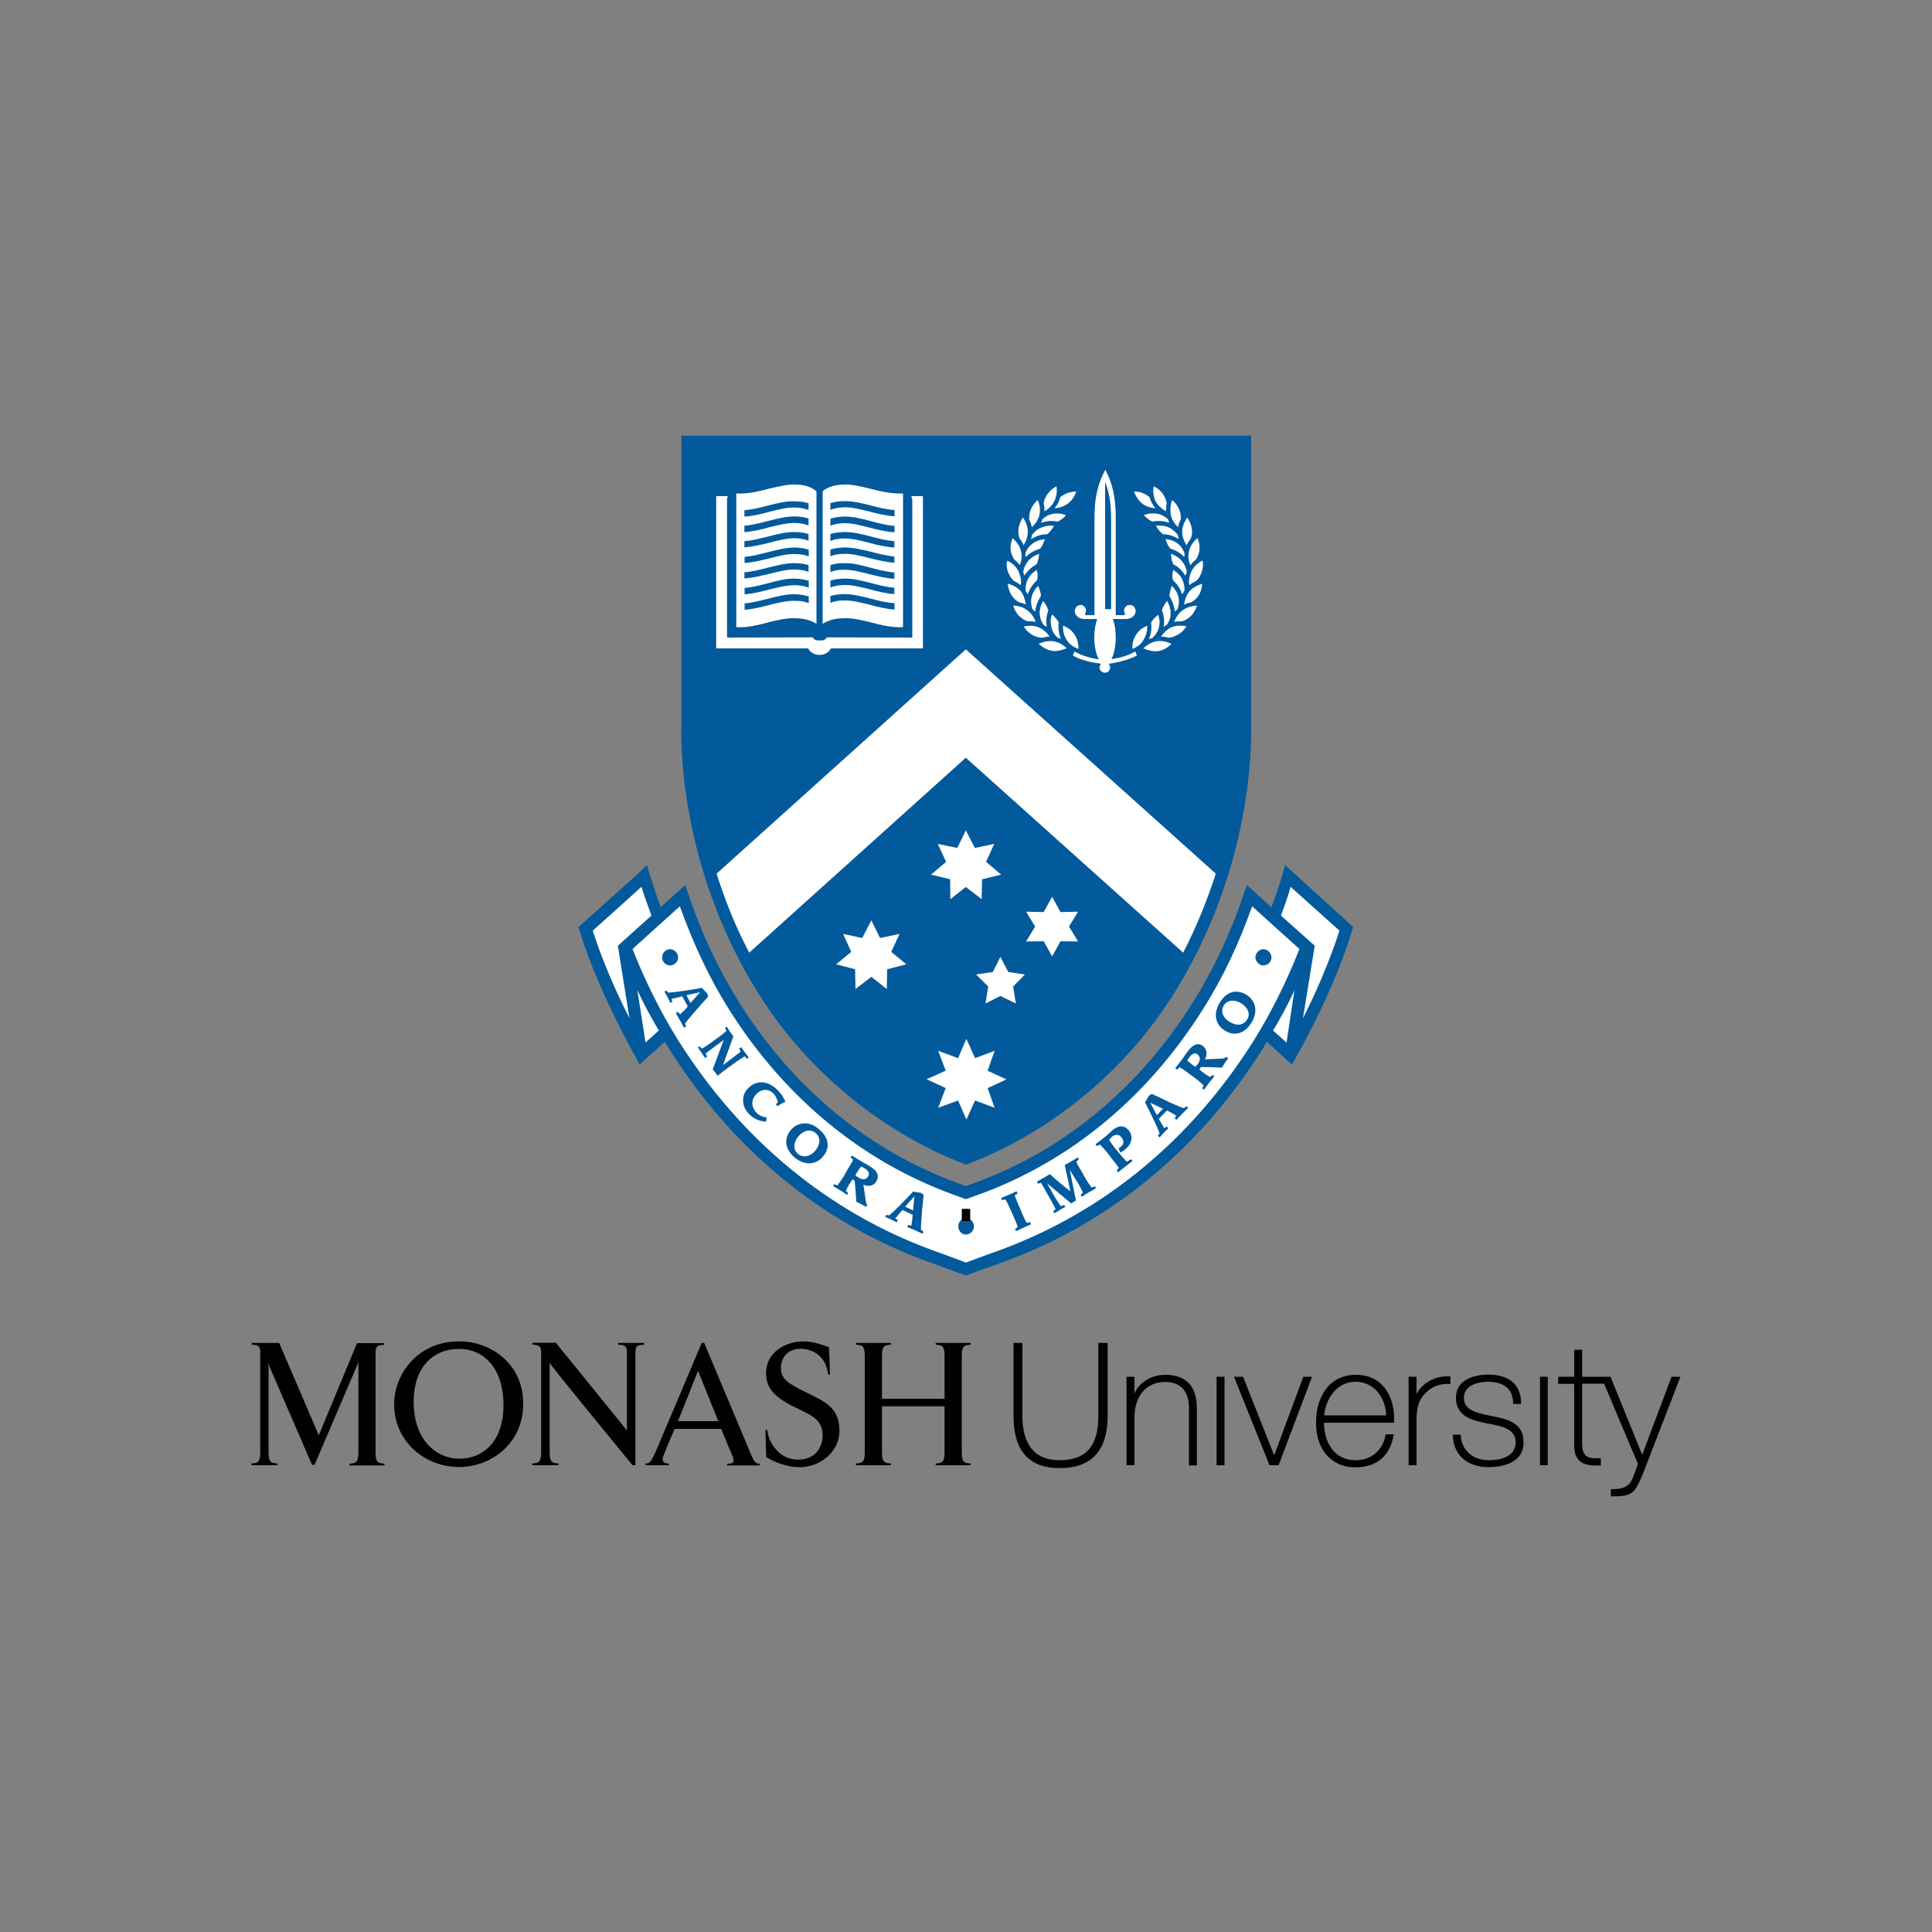 <?xml version="1.0" encoding="utf-8"?>
<!-- Generator: Adobe Illustrator 24.2.0, SVG Export Plug-In . SVG Version: 6.00 Build 0)  -->
<svg version="1.1" id="Layer_1" xmlns="http://www.w3.org/2000/svg" xmlns:xlink="http://www.w3.org/1999/xlink" x="0px" y="0px"
	 viewBox="0 0 1000 1000" style="enable-background:new 0 0 1000 1000;" xml:space="preserve">
<rect x="0" y="0" width="1000" height="1000" fill="#808080" stroke="none"/>
<style type="text/css">
	.st0{fill:#025A9D;}
	.st1{fill:#FFFFFF;}
	.st2{fill:#010101;}
</style>
<g>
	<g>
		<path class="st0" d="M352.6,376.7c0,8-0.9,70.2,38.1,134.5c35,57.9,87.1,83.5,109.3,91.6c22.5-8.1,74.5-33.6,109.5-91.6
			c39-64.3,38.1-126.5,38.1-134.5V225.5l-294.9,0V376.7z"/>
		<path class="st0" d="M665.2,447.8l-1.4,4.9c-1.7,5.8-3.7,11.4-5.7,16.9l-12.7-11.5l-1.6,4.6c-6.8,20.1-15.6,39-26.3,56
			c-27.7,44.3-66.8,76.7-112.9,93.5c0,0-3.3,1.2-4.7,1.7c-1.3-0.5-4.6-1.7-4.6-1.7c-46-16.9-85.1-49.2-112.8-93.5
			c-10.6-16.9-19.6-35.9-26.2-56l-1.6-4.6l-3.7,3.3l-9,8.1c-2-5.4-3.9-11-5.7-16.8l-1.4-4.9l-3.7,3.5l-31.8,28.6l0.6,1.9
			c7.5,24.2,20,49.2,29.2,65.7l1.8,3.5l13.2-11.8c0.5,0.9,0.9,1.8,1.5,2.7c32.9,52.7,79.5,91.1,134.7,111.2l19.5,7.1l19.7-7.1
			c55.3-20.2,101.7-58.6,134.6-111.2c0.5-0.9,1-1.9,1.5-2.7l13,11.8l2-3.5c9.2-16.4,21.6-41.1,29.1-65.8l0.6-1.9L665.2,447.8z"/>
		<path class="st1" d="M622.7,291.9c0,2.1-0.5,4.2-1.4,5.9c-0.5,1.1-1.2,2.1-2.2,2.9c-1.2,0.6-2.5,1.3-3.5,2.2
			c-0.1-0.5-0.2-1-0.2-1.5c0-2.1,0.5-4.1,1.4-5.9c1.2-2.4,3.3-4.1,5.5-5.4C622.6,290.7,622.7,291.4,622.7,291.9"/>
		<path class="st1" d="M598.8,331.9L598.8,331.9c2.6-0.4,5.2,0.2,7.5,1.4c-1.8,1.9-4.1,3.2-6.7,3.7c-2.6,0.3-5.3-0.3-7.8-1.4
			C593.8,333.7,596.2,332.3,598.8,331.9"/>
		<path class="st1" d="M586.1,335.9c0-0.3,0-0.4,0-0.6c0-2.5,0.6-4.7,1.9-6.7h0c1.3-2.1,3.2-3.6,5.7-4.7c0.1,0.3,0.1,0.5,0.1,0.7
			c0,2.4-0.7,4.6-1.9,6.6C590.7,333.4,588.6,334.9,586.1,335.9"/>
		<path class="st1" d="M595.8,322.2c0.9-1.5,2.1-2.8,3.7-4c0.3,1.2,0.7,2.4,0.7,3.5c0,1.3-0.2,2.6-0.6,3.9c-0.6,1.8-1.7,3.2-3.1,4.6
			c-0.5,0.1-1,0.3-1.6,0.6c0-0.1-0.1-0.2-0.1-0.4C595.9,327.9,596.2,325.1,595.8,322.2"/>
		<path class="st1" d="M601.4,315.9c0.5-1.8,1.5-3.3,2.7-4.9c1.1,2,1.8,4.1,1.8,6.2c0,0.3,0,0.7,0,1c-0.1,1.8-0.8,3.5-1.9,5.2
			c-0.5,0.3-1.1,0.6-1.6,1c0-0.1-0.1-0.2-0.1-0.3C602.8,321.4,602.5,318.7,601.4,315.9"/>
		<path class="st1" d="M605.3,308.5c0.1-1.9,0.6-3.5,1.3-5.3c1.8,2,3.2,4.1,3.5,6.6c0.1,0.5,0.1,1.1,0.1,1.7c0,1.3-0.3,2.5-0.7,3.7
			c-0.4,0.4-0.9,0.9-1.2,1.3c-0.1-0.1-0.2-0.2-0.2-0.3C607.7,313.5,606.8,310.9,605.3,308.5"/>
		<path class="st1" d="M607.1,300.3c-0.2-0.8-0.3-1.7-0.3-2.5c0-0.9,0.3-1.9,0.5-2.8c2.2,1.4,4,3.2,4.9,5.5c0.6,1.5,0.9,3.1,0.9,4.6
			c0,0.3,0,0.5-0.1,0.8c-0.4,0.4-0.7,1-1,1.6c-0.1-0.1-0.2-0.2-0.3-0.2C611,304.8,609.4,302.4,607.1,300.3"/>
		<path class="st1" d="M607.3,292.1c-0.8-1.7-1.1-3.5-1.2-5.5c2.5,0.9,4.7,2.4,6.1,4.4c1.1,1.4,1.7,3.1,2.1,5
			c-0.2,0.6-0.4,1.2-0.6,1.8c-0.1,0-0.3-0.1-0.4-0.1C612,295.4,609.9,293.4,607.3,292.1"/>
		<path class="st1" d="M613.1,288.1c-0.2,0-0.3-0.1-0.5-0.1c-1.8-1.9-4.3-3.3-6.9-4.1c-1.1-1.4-1.9-3-2.4-4.9
			c2.6,0.3,4.9,1.1,6.7,2.7c1.4,1.1,2.4,2.8,3.1,4.6C613.1,286.9,613.1,287.6,613.1,288.1"/>
		<path class="st1" d="M609.8,278.9c-2.3-1.5-4.8-2.3-7.9-2.4c-1.4-1.2-2.6-2.6-3.6-4.4c2.7-0.3,5.2,0.1,7.5,1.3
			c1.4,0.9,2.8,2.1,3.9,3.6c0.1,0.6,0.2,1.2,0.3,1.9C610,278.9,609.9,278.9,609.8,278.9"/>
		<path class="st1" d="M604.8,330.1c-1.3-0.4-2.6-0.6-3.9-0.6c1.5-2.1,3.4-3.9,5.4-4.8c2.4-1,5.1-1.1,7.8-0.5
			c-1.5,2.3-3.4,4.1-5.9,5C607,329.8,606,330,604.8,330.1"/>
		<path class="st1" d="M611.8,321.6c-1.4,0-2.8,0-4.1,0.3c1-2.4,2.4-4.6,4.4-6c2.1-1.6,4.7-2.3,7.5-2.4c-1,2.7-2.5,5.1-4.6,6.5
			C614.1,320.7,613,321.2,611.8,321.6"/>
		<path class="st1" d="M619.6,309.3c-0.8,0.9-1.8,1.7-2.9,2.4c-1.3,0.2-2.6,0.7-3.8,1.2c0.3-2.5,1.2-5,2.8-6.9
			c1.7-1.9,4.1-3.1,6.6-3.9C622,304.8,621.3,307.3,619.6,309.3"/>
		<path class="st1" d="M620.9,283.4c0,1-0.1,2-0.4,2.9c-0.3,1.2-0.8,2.3-1.5,3.4c-1.1,0.8-2,1.8-2.9,2.8c-0.6-1.5-1-3-1-4.5
			c0-1,0.2-2,0.4-3c0.6-2.5,2.2-4.7,4.3-6.5C620.5,280.2,620.9,281.8,620.9,283.4"/>
		<path class="st1" d="M611.9,275.2c0-2.4,1-5,2.6-7.3c1.6,2.3,2.5,4.8,2.5,7.4v0c0,1.3-0.3,2.5-0.7,3.6c-0.9,1-1.6,2.2-2.1,3.4
			C612.8,280.1,611.9,277.8,611.9,275.2L611.9,275.2z"/>
		<path class="st1" d="M606.7,258.8c2.1,1.8,3.6,4.1,4.2,6.6c0.2,0.9,0.3,1.8,0.3,2.7c0,0.2,0,0.6-0.1,0.8c-0.6,1.3-1.1,2.6-1.3,4
			c-1.9-1.8-3.3-3.9-3.8-6.3c-0.1-0.9-0.2-1.9-0.2-2.8C605.8,262,606.1,260.3,606.7,258.8"/>
		<path class="st1" d="M605.2,270.4c-0.1,0-0.2,0.1-0.4,0.1c-2.6-0.9-5.5-1.1-8.4-0.5c-1.6-0.8-3.1-2-4.4-3.4
			c2.6-0.9,5.2-1.1,7.6-0.6c1.8,0.5,3.4,1.4,4.8,2.6C604.7,269.3,605,269.9,605.2,270.4"/>
		<path class="st1" d="M597.2,251.7c2.5,1.3,4.5,3.1,5.6,5.5c0.5,1,0.9,2.2,1.1,3.3c-0.3,1.4-0.4,2.8-0.4,4.2
			c-2.3-1.4-4.2-3.1-5.4-5.3c-0.8-1.7-1.2-3.7-1.2-5.7C597,253,597.1,252.3,597.2,251.7"/>
		<path class="st1" d="M594.3,256.8c0.3,0.2,0.5,0.4,0.8,0.7c0.3,1,0.6,1.9,1.1,2.9v0c0.5,0.9,1.1,1.8,1.9,2.7
			c-2.5-0.2-4.8-0.9-6.7-2.3c-2-1.5-3.5-3.8-4.4-6.4C589.8,254.4,592.2,255.2,594.3,256.8"/>
		<path class="st1" d="M559.3,313.1c1.5,0,2.8,1.3,2.8,3c0,0.4-0.2,0.9-0.3,1.2c-0.3,0.5-0.4,1.1,0.7,1.1h4v-50.1
			c0-6.9,0.6-15,4.5-22.9l1.1-2.3l1.1,2.3c3.8,8,4.3,16.1,4.3,22.9v50.1h3.9c1.1,0,0.9-0.6,0.7-1.1c-0.1-0.3-0.3-0.8-0.3-1.2
			c0-1.7,1.3-3,3-3c1.7,0,3,1.5,3,3.1c0,2-1.6,4.2-5.3,4.2h-6.5c1,2.5,1.5,5.9,1.5,9.5c0,4.7-0.9,8.7-2.2,11.3
			c4.8-0.8,8.6-1.9,12-3.8l0.3-0.2l0.9,2.1l-0.3,0.1c-3.1,1.7-6.2,2.5-9.9,3.4c0,0-2.7,0.5-4.5,0.8c0.5,0.5,0.8,1.1,0.8,1.9
			c0,1.5-1.2,2.7-2.7,2.7c-1.5,0-2.8-1.2-2.8-2.7c0-0.8,0.4-1.4,0.8-1.9c-1.9-0.4-4.7-0.8-4.8-0.8c-3.6-0.9-6.5-1.6-9.6-3.4
			l-0.2-0.1l0.9-2.1l0.3,0.2c3.5,1.9,7.2,3.1,12.3,3.9c-1.5-2.6-2.4-6.6-2.4-11.4c0-3.7,0.6-7.1,1.5-9.5h-6.5
			c-3.5,0-5.1-2.2-5.1-4.2C556.3,314.6,557.7,313.1,559.3,313.1"/>
		<path class="st1" d="M549,330.3c0,0.1,0,0.2-0.1,0.3c-0.5-0.2-1-0.4-1.6-0.6c-1.4-1.4-2.4-2.8-2.9-4.6c-0.4-1.3-0.6-2.6-0.6-3.9
			c0-1.1,0.4-2.3,0.7-3.5c1.4,1.2,2.6,2.6,3.5,4.1C547.6,325.1,548,327.9,549,330.3"/>
		<path class="st1" d="M542.1,276.5c-3,0-5.8,0.9-8.1,2.4c-0.1,0-0.2,0-0.3,0c0.2-0.6,0.3-1.2,0.4-1.9c1.1-1.5,2.4-2.8,4.1-3.6
			c2.3-1.1,4.8-1.5,7.3-1.3C544.7,273.8,543.5,275.3,542.1,276.5"/>
		<path class="st1" d="M541.8,324.1c0,0.1-0.1,0.2-0.1,0.3c-0.5-0.3-1-0.7-1.6-1c-1.1-1.6-1.7-3.3-1.9-5.2c0-0.3-0.1-0.6-0.1-0.9
			c0-2.2,0.7-4.2,1.8-6.2c1.3,1.5,2.2,3.1,2.7,4.9C541.6,318.7,541.3,321.5,541.8,324.1"/>
		<path class="st1" d="M533.8,309.8c0.4-2.5,1.7-4.7,3.5-6.6c0.8,1.8,1.4,3.5,1.5,5.3c-1.7,2.5-2.7,5.1-2.9,7.8
			c-0.1,0.1-0.1,0.2-0.2,0.3c-0.4-0.4-0.8-0.9-1.3-1.3c-0.4-1.2-0.7-2.4-0.7-3.7C533.7,310.9,533.7,310.3,533.8,309.8"/>
		<path class="st1" d="M532.1,307.3c-0.1,0-0.2,0.1-0.3,0.2c-0.3-0.6-0.6-1.2-0.9-1.7c-0.1-0.3-0.1-0.5-0.1-0.7
			c0-1.6,0.3-3.1,0.9-4.6c0.9-2.3,2.7-4.1,4.9-5.5c0.2,1,0.5,2,0.5,2.8c0,0.8-0.1,1.7-0.3,2.5C534.5,302.4,532.9,304.8,532.1,307.3"
			/>
		<path class="st1" d="M533.9,281.8c1.8-1.6,4.3-2.5,6.9-2.7c-0.6,1.8-1.3,3.5-2.4,4.9c-2.9,0.8-5.3,2.2-7.2,4.1
			c-0.2,0-0.3,0-0.4,0.1c0-0.5-0.1-1.2-0.1-1.7C531.4,284.5,532.5,282.9,533.9,281.8"/>
		<path class="st1" d="M531.6,291.1c1.4-2,3.6-3.5,6.2-4.5c0,2-0.4,3.8-1.3,5.5c-2.6,1.4-4.7,3.4-6.1,5.6c-0.1,0-0.2,0.1-0.3,0.1
			c-0.1-0.6-0.3-1.2-0.5-1.8C529.9,294.2,530.6,292.5,531.6,291.1"/>
		<path class="st1" d="M531,312.9c-1.1-0.5-2.2-0.9-3.6-1.2c-1.1-0.6-2.1-1.4-2.9-2.4c-1.7-2-2.6-4.4-2.9-7.2c2.7,0.7,5.1,2,6.8,3.9
			C529.8,307.9,530.6,310.3,531,312.9"/>
		<path class="st1" d="M531.7,315.9L531.7,315.9c2.1,1.4,3.5,3.6,4.4,6c-1.3-0.3-2.7-0.4-4.1-0.3c-1.2-0.4-2.2-0.9-3.1-1.6
			c-2.1-1.4-3.6-3.8-4.5-6.5C527.2,313.5,529.7,314.3,531.7,315.9"/>
		<path class="st1" d="M537.6,324.7L537.6,324.7c2.3,0.9,4.2,2.7,5.7,4.8c-1.3,0-2.6,0.3-3.9,0.6c-1.3-0.1-2.5-0.3-3.7-0.8
			c-2.5-1-4.4-2.8-5.8-5C532.5,323.7,535.2,323.7,537.6,324.7"/>
		<path class="st1" d="M545.2,331.9L545.2,331.9c2.6,0.4,4.9,1.7,6.9,3.6c-2.5,1.1-5.1,1.7-7.6,1.4c-2.5-0.5-4.9-1.8-6.9-3.7
			C540.2,332.1,542.8,331.6,545.2,331.9"/>
		<path class="st1" d="M552,331.1c-1.2-2-1.8-4.1-1.8-6.6c0-0.3,0.1-0.4,0.1-0.7c2.5,1.1,4.6,2.6,6,4.8c1.2,1.9,1.9,4.3,1.9,6.7
			c0,0.2,0,0.4,0,0.6C555.5,334.9,553.4,333.4,552,331.1"/>
		<path class="st1" d="M547.7,260.4c0.4-1,0.8-1.9,1-2.9c0.3-0.2,0.5-0.5,0.8-0.7c2.2-1.6,4.8-2.3,7.6-2.4c-1,2.7-2.4,4.9-4.6,6.4
			c-2,1.4-4.2,2.1-6.7,2.3C546.5,262.2,547.2,261.3,547.7,260.4L547.7,260.4z"/>
		<path class="st1" d="M541.3,257.2c1.2-2.4,3.2-4.2,5.5-5.5c0.1,0.6,0.2,1.3,0.2,2c0,2-0.4,4-1.3,5.7c-1,2.2-2.8,3.9-5.1,5.2
			c0.1-1.4-0.1-2.8-0.4-4.2C540.4,259.4,540.7,258.2,541.3,257.2"/>
		<path class="st1" d="M539.6,268.7c1.4-1.3,3-2.2,4.8-2.6c2.3-0.6,4.8-0.4,7.4,0.6c-1.3,1.4-2.8,2.5-4.4,3.3
			c-2.8-0.6-5.6-0.4-8.2,0.5c-0.1,0-0.2,0-0.4-0.1C539.2,269.9,539.4,269.3,539.6,268.7"/>
		<path class="st1" d="M533,265.4c0.6-2.5,2.1-4.8,4.2-6.6c0.6,1.6,1.1,3.3,1.1,5c0,0.9-0.1,1.9-0.3,2.8c-0.6,2.4-2,4.5-3.9,6.3
			c-0.3-1.4-0.7-2.7-1.4-4c0-0.2,0-0.6,0-0.8C532.7,267.1,532.8,266.3,533,265.4"/>
		<path class="st1" d="M527.1,275.2c0-2.6,0.9-5.1,2.4-7.4c1.5,2.4,2.5,4.8,2.5,7.3v0.1c0,2.5-0.9,4.9-2.2,7c-0.5-1.2-1.1-2.3-2-3.4
			C527.4,277.7,527.1,276.5,527.1,275.2L527.1,275.2z"/>
		<path class="st1" d="M524.1,278.5c2.1,1.9,3.7,4.1,4.3,6.5c0.2,1,0.4,2,0.4,3c0,1.6-0.4,3-0.9,4.5c-0.8-1.1-1.9-2.1-2.9-2.9
			c-0.7-1-1.2-2.2-1.6-3.4c-0.2-1-0.4-1.9-0.4-2.9C523.1,281.8,523.5,280.2,524.1,278.5"/>
		<path class="st1" d="M521.4,290.2c2.5,1.2,4.5,3,5.7,5.4c0.9,1.9,1.4,3.8,1.4,5.9c0,0.4-0.1,1-0.2,1.4c-1.1-0.9-2.2-1.6-3.5-2.2
			c-0.9-0.9-1.7-1.9-2.3-3c-1-1.7-1.5-3.8-1.5-5.9C521.2,291.3,521.3,290.7,521.4,290.2"/>
		<path class="st0" d="M575.1,268.3c0-5.7-0.5-12.3-3.1-18.9v65.9h3.1V268.3z"/>
		<path class="st1" d="M451,322.2c5.2,1.4,10.8,2.7,16.4,2.4v-67.8v-1.4c-5.9,0.3-11.7-1.1-17.2-2.5c-4.9-1.2-9.5-2.3-13.6-2.1
			c-5.8,0.2-8.9,1.8-10.8,3.5v2.5v66.1c3-1.9,6.3-2.8,10.7-2.9C441.1,319.8,445.9,320.9,451,322.2"/>
		<path class="st1" d="M411.9,320c4.4,0.1,7.8,1,10.7,2.9v-66.1v-2.5c-2-1.7-5-3.4-10.8-3.5c-4.2-0.2-8.7,1-13.6,2.1
			c-5.5,1.4-11.2,2.9-17.1,2.5v1.4v67.8c5.5,0.4,11-1,16.3-2.4C402.5,320.9,407.3,319.8,411.9,320"/>
		<path class="st1" d="M476.1,256.8h-4.4l0.4,1.5c0,0.1,0.1,0.3,0.1,0.5V330c-3.5,0-42-0.1-44.2-0.1c-0.8,1.4-1.8,1.6-3.8,1.6
			c-1.8,0-2.7-0.2-3.5-1.6c-2,0-37.4,0.1-44.4,0.1v-71.2c0-0.1,0-0.3,0-0.5l0.4-1.5h-6v78.8h47.6c1,1.9,3.1,3.4,5.8,3.4
			c2.9,0,5-1.5,6-3.4h47.6v-78.8H476.1z"/>
		<path class="st0" d="M436.5,267.4c-2.5,0.1-4.7,0.4-6.7,1.1v3.6c1.7-0.7,3.9-1.2,6.8-1.3c4-0.1,8.6,1,13.5,2.3
			c4.1,1.1,8.4,2.1,12.9,2.4v-3.3c-4.1-0.3-8.2-1.4-12-2.4C445.8,268.4,441,267.2,436.5,267.4"/>
		<path class="st0" d="M436.5,307.5c-2.5,0.1-4.7,0.4-6.7,1v3.5c1.7-0.7,3.9-1.2,6.8-1.2c4-0.2,8.6,1,13.5,2.2
			c4.1,1.1,8.4,2.2,12.9,2.5v-3.3c-4.1-0.2-8.2-1.3-12.1-2.3C445.8,308.6,441,307.4,436.5,307.5"/>
		<path class="st0" d="M436.5,299.5c-2.5,0.1-4.7,0.4-6.7,1v3.6c1.7-0.7,3.9-1.2,6.8-1.3c4-0.2,8.6,1,13.5,2.2
			c4.1,1.1,8.4,2.2,12.8,2.5v-3.3c-4.1-0.3-8.2-1.4-12-2.4C445.9,300.5,441.1,299.3,436.5,299.5"/>
		<path class="st0" d="M436.5,275.4c-2.5,0.1-4.7,0.4-6.7,1v3.6c1.7-0.7,3.9-1.2,6.8-1.3c4-0.1,8.6,1,13.4,2.3
			c4.1,1.1,8.4,2.1,12.9,2.4v-3.3c-4.1-0.3-8.3-1.4-12.1-2.4C445.8,276.4,441,275.2,436.5,275.4"/>
		<path class="st0" d="M436.5,291.5c-2.5,0-4.7,0.3-6.7,1v3.6c1.7-0.7,3.8-1.2,6.7-1.2c4.1-0.1,8.6,1,13.5,2.3
			c4.1,1,8.5,2.1,12.9,2.4v-3.3c-4.1-0.3-8.3-1.4-12.1-2.4C445.8,292.5,441,291.3,436.5,291.5"/>
		<path class="st0" d="M451,261.7c-5.1-1.3-9.9-2.5-14.5-2.3c-2.5,0-4.7,0.4-6.7,1v3.5c1.7-0.7,3.9-1.2,6.8-1.3
			c4.1-0.2,8.6,1,13.5,2.2c4.1,1.1,8.4,2.1,12.9,2.5v-3.3C458.9,263.7,454.8,262.7,451,261.7"/>
		<path class="st0" d="M397.5,301.9c-4,1-8,2.1-12.1,2.4v3.3c4.5-0.3,8.6-1.4,12.9-2.5c4.9-1.2,9.3-2.3,13.5-2.2
			c2.9,0.1,5.1,0.6,6.8,1.3v-3.6c-2-0.6-4.2-1-6.7-1.1C407.3,299.3,402.6,300.5,397.5,301.9"/>
		<path class="st0" d="M397.5,293.8c-4,1-8,2.1-12.2,2.4v3.2c4.5-0.3,8.7-1.4,13-2.4c4.8-1.2,9.3-2.4,13.4-2.2
			c2.9,0.1,5.1,0.5,6.8,1.2v-3.5c-2-0.6-4.2-1-6.7-1C407.3,291.3,402.6,292.6,397.5,293.8"/>
		<path class="st0" d="M436.5,283.4c-2.5,0.1-4.7,0.4-6.7,1v3.5c1.7-0.7,3.9-1.2,6.8-1.2c4-0.2,8.6,0.9,13.5,2.2
			c4.1,1,8.4,2,12.8,2.4v-3.3c-4.1-0.3-8.2-1.4-12-2.4C445.9,284.5,441.1,283.2,436.5,283.4"/>
		<path class="st0" d="M397.5,309.9c-4,1-8,2.1-12.1,2.4v3.3c4.5-0.3,8.7-1.4,12.9-2.5c4.9-1.2,9.3-2.3,13.5-2.1
			c2.9,0,5.1,0.5,6.8,1.2v-3.5c-2-0.6-4.2-1-6.7-1.1C407.3,307.4,402.6,308.6,397.5,309.9"/>
		<path class="st0" d="M397.4,261.7c-4,1-8,2.1-12.1,2.4v3.3c4.5-0.3,8.6-1.3,12.9-2.5c4.9-1.2,9.3-2.4,13.5-2.2
			c2.9,0.1,5.1,0.6,6.8,1.3v-3.5c-2-0.6-4.2-1-6.7-1C407.3,259.2,402.5,260.4,397.4,261.7"/>
		<path class="st0" d="M397.4,269.7c-4,1-8,2.1-12.1,2.4v3.3c4.5-0.3,8.6-1.3,12.9-2.5c4.9-1.2,9.3-2.3,13.5-2.2
			c2.9,0.1,5.1,0.6,6.8,1.3v-3.6c-2-0.7-4.2-1-6.7-1.1C407.3,267.2,402.5,268.4,397.4,269.7"/>
		<path class="st0" d="M397.5,285.8c-4,1-8,2.1-12.1,2.4v3.2c4.5-0.3,8.6-1.4,12.9-2.4c4.9-1.3,9.3-2.4,13.5-2.2
			c2.9,0,5.1,0.5,6.8,1.2v-3.5c-2-0.6-4.2-1-6.7-1.1C407.3,283.3,402.6,284.5,397.5,285.8"/>
		<path class="st0" d="M397.5,277.7c-4.1,1-8.1,2.1-12.2,2.4v3.2c4.5-0.4,8.7-1.3,13-2.4c4.8-1.3,9.3-2.4,13.4-2.3
			c2.9,0.1,5.1,0.6,6.8,1.3v-3.5c-2-0.6-4.2-1-6.6-1C407.3,275.2,402.6,276.4,397.5,277.7"/>
		<polygon class="st1" points="459.2,501.7 459,511.9 451,505.6 442.8,511.9 442.6,501.7 432.8,499.1 440.6,492.7 436.4,483.4 
			446.3,485.5 451,476.4 455.5,485.5 465.6,483.4 461.3,492.7 469.1,499.1 		"/>
		<polygon class="st1" points="514.8,573.4 504.7,569.6 500.2,579.5 495.9,569.6 485.6,573.4 489.5,563.2 479.6,558.6 489.5,554.2 
			485.6,543.9 495.9,547.7 500.2,537.7 504.7,547.7 514.8,543.9 511.2,554.2 520.9,558.7 511.2,563.2 		"/>
		<polygon class="st1" points="485.4,436.8 495.5,438.9 499.9,429.8 504.6,438.9 514.6,436.8 510.4,446.1 518.2,452.7 508.3,455.1 
			508.1,465.4 499.9,459.1 491.9,465.4 491.8,455.1 481.9,452.7 489.7,446.1 		"/>
		<polygon class="st1" points="525.8,519.4 517.8,515.5 510.1,519.4 511.5,510.6 505.2,504.4 513.9,503.1 517.8,495.3 521.9,503.1 
			530.5,504.4 524.4,510.6 		"/>
		<polygon class="st1" points="558,487.3 548.9,487.2 544.6,495 540.2,487.2 531.1,487.3 535.8,479.6 531.1,471.9 540.2,472.1 
			544.6,464.2 548.9,472.1 558,471.9 553.3,479.6 		"/>
		<path class="st1" d="M499.9,392.2l112.5,100.9c7.3-14.1,12.7-27.9,16.9-40.9L499.9,336.1L370.9,452.2c4.1,13,9.5,26.9,16.9,40.9
			L499.9,392.2z"/>
		<path class="st1" d="M674.4,527.1l6.1-37.6L663,473.9c1.8-4.8,3.6-9.7,5-14.9c5.2,4.7,22.8,20.5,25.3,22.7
			C688.1,497.8,681.2,513.6,674.4,527.1"/>
		<path class="st1" d="M665.9,539.6c-1.7-1.5-4.1-3.7-6.9-6.1c0,0,0-0.1,0-0.1c4-6.8,7.7-13.6,11-20.8L665.9,539.6z"/>
		<path class="st1" d="M306.8,481.7c2.5-2.2,20.1-18,25.2-22.7c1.6,5.2,3.4,10,5.2,14.9l-17.4,15.6l6,37.5
			C318.9,513.5,311.9,497.6,306.8,481.7"/>
		<path class="st1" d="M334.1,539.6l-4.2-27.1c3.3,7.2,7.1,14.1,11.1,20.9C338.3,535.8,335.8,538.1,334.1,539.6"/>
		<path class="st1" d="M649,538.5c-32.2,51.3-77.7,88.9-131.6,108.6c0,0-15.5,5.6-17.5,6.4c-1.7-0.8-17.3-6.4-17.3-6.4
			c-53.8-19.7-99.3-57.3-131.6-108.7c-9.2-14.7-17.1-30.7-23.6-47.2c2.8-2.5,19.5-17.7,24.5-22.1c6.8,19,15.1,36.9,25.2,53
			c28.6,45.6,68.6,78.8,116,96.1c0,0,6.8,2.5,6.8,2.5l7-2.5c47.4-17.3,87.4-50.6,115.9-96.1c10.3-16.2,18.6-34.1,25.3-53
			c4.8,4.4,21.7,19.6,24.5,22.1C666,507.9,658.1,523.9,649,538.5"/>
		<path class="st0" d="M361.4,521.6l5.1-5.7l-0.4-1.7c-1-0.9-1.9-1.9-2.8-2.9c-5.3,1-13.6,2.3-17.4,2.5l-1-1.1l-1,0.6
			c0.5,0.9,1,1.7,1.5,2.6c0.6,1.1,1.1,2.1,1.6,3.2l1-0.6l-0.4-1.5l5.5-1.3l2.9,5.2c-1,1.3-2.8,3.1-4,4.1l-1.1-1.2l-1.1,0.6
			c0.7,1.3,1.5,2.5,2.2,3.8c0.7,1.2,1.3,2.5,2,3.7l1.1-0.6l-0.5-1.5C355.6,528.2,359,524.4,361.4,521.6 M355.3,515.1l7-1.5l0,0.1
			l-4.9,5.4L355.3,515.1z"/>
		<path class="st0" d="M386.5,548.1l1-0.8c-0.7-0.9-1.4-1.8-2-2.6c-0.7-0.9-1.2-1.8-1.9-2.7l-1,0.7l0.8,1.6c-2.6,2.1-9.2,7-9.2,7
			l0,0c1.7-4.6,3.6-10,5.4-14.9c-0.6-0.8-1.2-1.6-1.8-2.4c-0.6-0.9-1.1-1.7-1.6-2.6l-0.9,0.7l0.7,1.5c-1.2,1.1-2.5,2.1-4,3.2
			l-4.4,3.2c-1.6,1.1-2.9,2-4.3,2.8l-1.2-1.2l-0.9,0.6c0.7,0.9,1.3,1.8,1.9,2.7c0.6,0.9,1.2,1.8,1.9,2.7l1-0.7l-0.8-1.6
			c2.6-2.1,6.4-4.8,9.4-7l0,0c-1.9,4.9-3.7,10-5.7,15.2c0.5,0.6,0.9,1.2,1.4,1.7c0.4,0.6,0.8,1.2,1.1,1.6c1.4-1.1,3.3-2.6,5.5-4.2
			l4.3-3.1c1.6-1.1,3-2,4.4-2.8L386.5,548.1z"/>
		<path class="st0" d="M387.7,562.8c-4.3,3.9-3.8,9.7-0.4,13.4c2.3,2.5,4.9,4,9.2,4.4l0.3-2.2c-2.5-0.4-4.2-1.3-5.4-2.6
			c-2.6-2.8-2.8-6.9,0.4-9.8c3.2-3,6.7-2,8.7,0.2c1,1.1,1.8,2.8,2.1,4.3l-1,1.1l0.9,1c1-0.9,2.7-1.8,4-2.3c-0.9-2.3-2-4-3.7-5.7
			C398.3,559.6,392.1,558.7,387.7,562.8"/>
		<path class="st0" d="M423.8,584.4c-5.1-4.4-11-3.6-14.5,0.5c-3.8,4.7-2.9,10.1,2.1,14.3c5.3,4.3,11.1,3.6,14.5-0.5
			C430,594,429,588.7,423.8,584.4 M422.1,595.5c-2.6,3.1-6.3,4-9,1.8c-2.7-2.2-2.5-6,0.1-9.1c2.6-3.1,6.3-4.1,9-1.7
			C424.9,588.7,424.6,592.4,422.1,595.5"/>
		<path class="st0" d="M450.6,603.9c-1.1-0.7-2.3-1.4-3.4-2c-1.1-0.7-2.3-1.3-3.4-2c-0.9-0.5-1.9-1.2-2.8-1.8l-0.7,1l1.3,1.2
			c-0.7,1.4-1.5,2.8-2.6,4.5l-2.6,4.6c-1.1,1.6-2,2.9-3,4.2l-1.6-0.7l-0.6,1c1.3,0.8,2.5,1.5,3.7,2.2c1.2,0.7,2.4,1.6,3.5,2.4l0.6-1
			l-1.2-1.1c0.6-1.4,1.4-2.9,2.5-4.5l0.9-1.5l1.2,0.8c0.3,2.8,0.6,7.4,0.8,10.8c1.7,0.8,3.5,1.7,5.1,2.7l0.6-1l-0.5-0.7
			c-0.3-1.2-1.2-8-1.5-9.8c2.6,1.1,5.3,0.7,6.6-1.6C454.9,609.4,455,606.7,450.6,603.9 M449.3,609c-1.2,1.8-3,1.8-5.3,0.3
			c-0.5-0.3-1-0.7-1.3-1l0.8-1.3c0.8-1.4,1.6-2.5,2.2-3.2c0.7,0.3,1.2,0.6,2.3,1.2C449.7,606.3,450.2,607.6,449.3,609"/>
		<path class="st0" d="M478.1,618.5l-1.4-1.1c-1.3-0.2-2.6-0.3-4-0.7c-3.8,4-9.5,10-12.5,12.4l-1.5-0.3l-0.5,1.1
			c0.9,0.4,1.8,0.8,2.8,1.2c1,0.5,2.2,1.1,3.2,1.5l0.5-1.1l-1.3-0.9l3.7-4.3l5.3,2.5c-0.1,1.6-0.4,4.1-0.7,5.6l-1.6-0.4l-0.5,1.1
			c1.4,0.6,2.8,1.1,4.1,1.7c1.2,0.6,2.5,1.2,3.8,1.8l0.5-1.1l-1.3-0.9c-0.1-1.7,0.3-6.8,0.6-10.5L478.1,618.5z M472.6,626.5
			l-4.1-1.9l4.8-5.4l0,0L472.6,626.5z"/>
		<path class="st0" d="M531.4,633c-0.8-1.4-1.4-2.8-2.2-4.6l-2.1-4.9c-0.8-1.8-1.4-3.3-1.9-4.8l1.5-0.9l-0.5-1.2
			c-1.4,0.6-2.7,1.3-4,1.8c-1.4,0.6-2.7,1.1-4,1.7l0.5,1.1l1.7-0.4c0.8,1.4,1.5,2.8,2.3,4.6l2.2,4.9c0.8,1.8,1.4,3.2,1.9,4.8l-1.4,1
			l0.5,1.1c1.4-0.6,2.7-1.2,3.9-1.8c1.2-0.6,2.6-1.1,3.9-1.7l-0.5-1.1L531.4,633z"/>
		<path class="st0" d="M565,614.7c-1-1.3-1.8-2.6-2.9-4.3l-2.6-4.6c-1-1.6-1.8-3-2.4-4.5l1.3-1.2l-0.6-1c-1.1,0.7-2.2,1.4-3.3,2
			c-1.1,0.6-2.3,1.3-3.4,1.9c0.6,2.4,2.5,11.7,2.9,13.6c-2.1-1.5-8.9-7.2-10.6-8.9c-1.1,0.7-2.2,1.4-3.3,2c-1.1,0.7-2.3,1.2-3.4,1.9
			l0.6,1.1l1.5-0.5l1.3,2.2c1.3,2.2,5.3,9.3,6.3,11.4l-1.3,1.2l0.6,1c0.9-0.5,1.9-1.1,2.8-1.7c1-0.6,1.9-1.1,2.9-1.6l-0.6-1
			l-1.7,0.6c-1-1.3-1.8-2.7-2.9-4.3l-1.5-2.6c-1.2-2.2-2.2-3.9-2.6-4.7l0-0.1c6.8,5.7,10.5,8.7,12.3,10.3l2.5-1.5l-3.2-15.9l0,0
			c0.5,0.8,1.5,2.4,2.9,4.7l1.6,2.6c1,1.7,1.7,3.1,2.3,4.5l-1.1,1.1l0.5,1.1c1.1-0.8,2.3-1.6,3.6-2.3c1.2-0.7,2.6-1.4,3.8-2.2
			l-0.6-1L565,614.7z"/>
		<path class="st0" d="M583.2,601.3c-1.1-1.2-2.2-2.3-3.5-3.9l-2.5-3c-1-1.3-2.2-2.9-3.1-4.3c0.3-0.5,0.9-1.1,1.4-1.7
			c1.8-1.5,3.7-1.3,4.9,0.2c1.3,1.5,1.6,3.4-0.2,4.9c-0.4,0.3-0.8,0.6-1.2,0.8l0.9,2.3c0.8-0.4,1.6-1,2.4-1.6c4-3.2,4.1-7.3,1.9-10
			c-2.1-2.5-5-2.8-8.3-0.1c-0.6,0.6-1.6,1.5-2.7,2.5c-1.1,1-2.2,1.8-3.1,2.5c-0.9,0.6-1.9,1.5-3.1,2.4l0.8,0.9l1.5-0.8
			c1.1,1.1,2.2,2.3,3.5,3.8l3.2,4.2c1.3,1.5,2.2,2.8,3.1,4.1l-1.1,1.3l0.8,1c1.1-1,2.2-1.9,3.4-2.8c1.1-0.9,2.3-1.7,4-3.1l-0.8-0.9
			L583.2,601.3z"/>
		<path class="st0" d="M612.8,573.6c-1.6-0.5-6.4-2.4-9.6-4.1l-7-3.3l-1.5,0.9c-0.6,1.1-1.3,2.3-2,3.5c2.5,4.9,6.2,12.4,7.5,16
			l-0.9,1.3l0.9,0.8c0.7-0.7,1.3-1.5,2-2.2c0.8-0.8,1.7-1.7,2.5-2.5l-0.8-0.9l-1.3,0.9l-2.8-4.9l4.2-4.3c1.5,0.6,3.6,1.9,4.9,2.7
			l-0.9,1.3l0.9,0.8c1-1,2-2.2,3.1-3.2c1-1,2-2,3-3l-0.9-0.8L612.8,573.6z M598.8,577.2l-3.4-6.4l0,0l6.6,3.1L598.8,577.2z"/>
		<path class="st0" d="M633.7,547.8c-1.3,0.2-8.2,0.4-10,0.5c1.3-2.4,1.1-5.2-1-6.8c-1.8-1.5-4.5-1.8-7.7,2.4
			c-0.8,1-1.6,2.1-2.3,3.2c-0.8,1.1-1.6,2.1-2.3,3.1c-0.7,0.9-1.4,1.8-2.1,2.7l1,0.7l1.3-1.2c1.4,0.9,2.7,1.7,4.3,2.9l4.3,3.2
			c1.6,1.2,2.6,2.2,3.8,3.3l-0.8,1.5l1,0.7c0.9-1.1,1.7-2.3,2.6-3.5c0.9-1.1,1.8-2.2,2.7-3.4l-1-0.7l-1.2,1.1
			c-1.4-0.8-2.7-1.7-4.3-2.9l-1.2-1.1l0.8-1.2c2.7,0,7.5,0.1,10.9,0.3c0.9-1.6,2-3.3,3.2-4.8l-1-0.8L633.7,547.8z M619.8,551
			c-0.4,0.4-0.8,0.9-1.1,1.2l-1.3-0.9c-1.2-0.9-2.3-1.8-2.9-2.3c0.4-0.7,0.7-1.2,1.4-2.1c1.4-1.7,2.7-2.1,4-1.1
			C621.5,547.1,621.3,548.9,619.8,551"/>
		<path class="st0" d="M645,514.8c-5.4-3.1-10.4-1.4-13.8,4.4c-3.5,5.9-1.8,11.5,2.9,14.3c5.1,3.1,10.4,1.4,13.8-4.4
			C651.4,523.2,649.7,517.6,645,514.8 M645.5,527.7c-1.8,3.1-5.5,3.4-8.9,1.3c-3.5-2-5-5.4-3.2-8.5c1.8-3,5.4-3.3,8.9-1.3
			C645.8,521.3,647.4,524.7,645.5,527.7"/>
		<path class="st0" d="M499.9,630.6c-2.1,0-3.9,1.9-3.9,4.1c0,2.4,1.8,4.3,3.9,4.3c2.3,0,4.2-1.9,4.2-4.3
			C504.2,632.5,502.3,630.6,499.9,630.6"/>
		<path class="st0" d="M346.8,499.7c2.2,0,4.2-1.9,4.2-4.1c0-2.3-1.9-4.3-4.2-4.3c-2.2,0-4.1,1.9-4.1,4.3
			C342.7,497.8,344.6,499.7,346.8,499.7"/>
		<path class="st0" d="M653.9,499.7c2.3,0,4.2-1.9,4.2-4.1c0-2.3-1.9-4.3-4.2-4.3c-2.1,0-4.1,1.9-4.1,4.3
			C649.9,497.8,651.8,499.7,653.9,499.7"/>
	</g>
	<polygon class="st2" points="497.9,625.8 497.9,632 502.1,632 502.1,625.8 501.7,625.8 	"/>
	<polygon class="st2" points="497.9,625.8 497.9,632 502.1,632 502.1,625.8 501.7,625.8 	"/>
	<g>
		<path class="st2" d="M568.5,695.1V733c0,15.6-6.4,22.8-20.1,22.8c-15.9,0-19.2-12.4-19.2-22.8v-37.9h-4.6V733
			c0,17.9,8,26.9,23.9,26.9c16.4,0,24.8-9.1,24.8-26.9v-37.9H568.5z"/>
		<path class="st2" d="M603.1,711.6c-7.1,0-13.3,3.8-15.9,9.6v-8.6h-4.1v45.8h4.1v-24.7c0-11.2,6.2-18.4,15.8-18.4
			c12.4,0,12.4,10.8,12.4,14.3v28.9h4.1v-28.3C619.5,725.1,619.5,711.6,603.1,711.6"/>
		<polygon class="st2" points="629.7,712.6 629.7,758.4 633.8,758.4 633.8,712.6 633.4,712.6 		"/>
		<path class="st2" d="M674.6,712.6c0,0-14.6,39.3-15.1,40.7c-0.5-1.4-16.1-40.7-16.1-40.7h-4.7l18.4,45.8h4.7l17.3-45.8h-0.6H674.6
			z"/>
		<path class="st2" d="M701.5,711.6c-5.3,0-10,1.9-13.5,5.4c-4.4,4.5-6.9,11.5-6.8,19.3c-0.1,7.2,2.1,13.5,6.3,17.7
			c3.6,3.6,8.4,5.5,14,5.5c11,0,18-5.9,19.8-16.6l0.1-0.5h-4.1l-0.1,0.3c-1.6,8.2-7.4,13.1-15.7,13.1c-4.3,0-8-1.5-10.8-4.3
			c-3.4-3.5-5.4-8.9-5.4-15v-0.1h36.3l0-0.4c0-0.6,0-1.2,0-1.7c0-7-2.1-13-5.9-17.1C712.2,713.4,707.4,711.6,701.5,711.6
			 M701.5,715.2c10.2,0,15.7,8.7,16,17.4h-32.1C686.2,723.9,692,715.2,701.5,715.2"/>
		<path class="st2" d="M733.2,721.7v-9.1h-4.1v45.8h4.1v-25c0.4-6.9,1.8-9.5,5-12.7c4.8-4.7,10.5-4.5,12.1-4.3l0.4,0.1v-4.1l-0.4,0
			C742.8,712,735.6,716.1,733.2,721.7"/>
		<path class="st2" d="M772.4,733c0,0-1.4-0.3-1.4-0.3c-6.8-1.4-13.3-2.8-13.3-9.2c0-6.1,6.5-8.3,12.6-8.3c4.8,0,12.8,1.4,12.9,11.1
			l0,0.4h4.1v-0.4c0-9.5-6-14.8-17-14.8c-3.9,0-16.7,0.9-16.7,12c0,10,9.1,11.8,15.8,13.2l1.2,0.2c7.2,1.4,13.9,2.8,13.9,9.7
			c0,8.3-9.7,9.2-13.9,9.2c-8.3,0-14-5-14.5-12.8l0-0.4H752l0,0.4c0.3,10.1,7.4,16.4,18.6,16.4c4.2,0,18-0.9,18-12.8
			C788.6,736.9,781.3,734.7,772.4,733"/>
		<polygon class="st2" points="797.1,712.6 797.1,758.4 801.1,758.4 801.1,712.6 800.8,712.6 		"/>
		<path class="st2" d="M865.2,712.6c0,0-14.5,38.6-15.2,40.4c-0.7-1.8-16.4-40.4-16.4-40.4h-14.7v-14h-0.4h-3.7v14h-8.3v3.7h8.3
			v31.1c0,0.3,0,0.5,0,0.8c0,3.5,0.9,6.1,2.6,7.8c2.7,2.6,7.2,2.7,10.8,2.5l0.4,0v-3.7l-0.4,0c-3.7,0.1-6.2-0.1-7.6-1.6
			c-1.1-1.1-1.7-3-1.7-5.9v-31.1h11.4c0.2,0.5,17.3,41.2,17.5,41.5c-2,5.7-3.2,9.1-4.5,10.3c-2.1,2.1-4.3,2.8-9.1,2.8h-0.4v3.7h0.4
			c5,0,8.2-0.1,10.7-2.1c1.9-1.5,3.4-4.7,5.4-9.4c0,0,19.5-50.4,19.5-50.4H865.2z"/>
		<path class="st2" d="M236.8,759.3c-18.1-0.4-33.3-14.3-32.8-33.4c0.5-15.1,12.6-32.2,34.7-31.6c15.4,0.3,32.6,11.8,32.1,33
			C270.4,748.6,252.4,759.8,236.8,759.3 M237.5,698.2c-13.8,0-23.4,10.1-23.4,27.2c0,20.4,12.1,29.6,23.6,29.6
			c13.8,0,22.9-10.6,22.9-27.4C260.8,709.6,251.5,698.2,237.5,698.2"/>
		<path class="st2" d="M502.4,696v-0.9h-18.1v0.9c3.6,0.2,4.6,0.9,4.6,6v22h-32.4v-22c0-5.1,1-5.8,4.6-6v-0.9H443v0.9
			c3.6,0.2,4.6,0.9,4.6,6v49.5c0,5.1-1,5.8-4.6,6v0.9h18.1v-0.9c-3.6-0.2-4.6-0.9-4.6-6v-23.6h32.4v23.6c0,5.1-1,5.8-4.6,6v0.9h18.1
			v-0.9c-3.6-0.2-4.6-0.9-4.6-6V702C497.8,696.9,498.8,696.2,502.4,696"/>
		<path class="st2" d="M275.6,695.1v0.9c3.5,0.2,4.5,0.6,4.5,4.2v51.3c0,5.1-1,5.8-4.6,6v0.9h13.6v-0.9c-3.6-0.2-4.6-0.9-4.6-6
			v-46.1c0,0.8,35.3,43.7,42.9,53h1.5v-58.2c0-3.7,1-4,4.5-4.2v-0.9H320v0.9c3.5,0.2,4.5,0.6,4.5,4.2v40.2l-36.8-45.4H275.6z"/>
		<path class="st2" d="M364.5,695.1h-1.3c-3.2,7.6-18,42.7-23.2,54.8c-0.9,2.1-2.3,5.4-3.4,6.6c-0.8,0.9-1.7,1-2.4,1v0.9h12v-0.9
			c-1,0-3,0-3.2-1.8c0-0.6,0.1-1.2,0.3-1.9c0.4-1.1,2.8-7.3,5.9-14.2h24.1c2.4,5.9,4.5,10.9,5.5,13.2c0.3,0.7,0.9,2.2,0.9,3
			c0,1.8-1.5,1.8-3.3,1.8v0.9h16.8v-0.9c-2.1-0.1-2.7-0.7-4.2-4.1L364.5,695.1z M350.9,735.6c4.1-10.1,10.4-26.1,10.4-26.1
			s5.7,14.3,10.5,26.1H350.9z"/>
		<path class="st2" d="M130.3,695.1v0.9c1.9,0.1,3.1,0.3,3.7,1c0.2,0.3,0.4,0.6,0.5,1c0.1,0.3,0.2,0.7,0.2,1c0,0.4,0,0.8,0,1.2v51.3
			c0,5.1-1,5.8-4.6,6v0.9h13.5v-0.9c-3.6-0.2-4.6-0.9-4.6-6v-43.9c0-0.8-0.2-2.4-0.2-2.4l0.8,2.4l21.9,50.6h1.3l22.3-52.1l0.6-2.1
			c0,0-0.2,1-0.2,2v45.6c0,5.1-1,5.8-4.6,6v0.9h18.1v-0.9c-3.6-0.2-4.6-0.9-4.6-6v-51.3c0-3.7,1-4,4.5-4.2v-0.9h-14.1L165,742.9
			l-20.5-47.8H130.3z"/>
		<path class="st2" d="M396.6,754.2c4.2,2.6,10.6,5.2,17.2,5.2c0.1,0,0.3,0,0.4,0c9.9-0.1,20.3-7.5,20.3-19
			c0-12.5-8.8-15.4-17.6-19.9c-8.9-4.4-12.7-6.6-12.7-12.5c0-4,2.4-9.9,10.3-9.9c2.5,0,4.7,0.7,6.7,1.6c6.4,3.6,6.7,8.6,7.5,11.8
			h0.9l-0.5-14.1c-4.1-1.7-7.3-2.5-9.6-2.8c-1.4-0.2-2.6-0.3-3.7-0.3c-8.8,0-19.3,5.3-19.3,16.5c0,7.6,4.6,12.4,13.6,16.9
			c8.9,4.6,15.7,6.3,15.7,15.3c0,4.6-2.6,12.5-12.7,12.5c-4,0-7.2-1.4-9.7-3.5c-6-5.6-5.8-10.1-6.3-11.8h-0.9L396.6,754.2"/>
	</g>
</g>
</svg>
